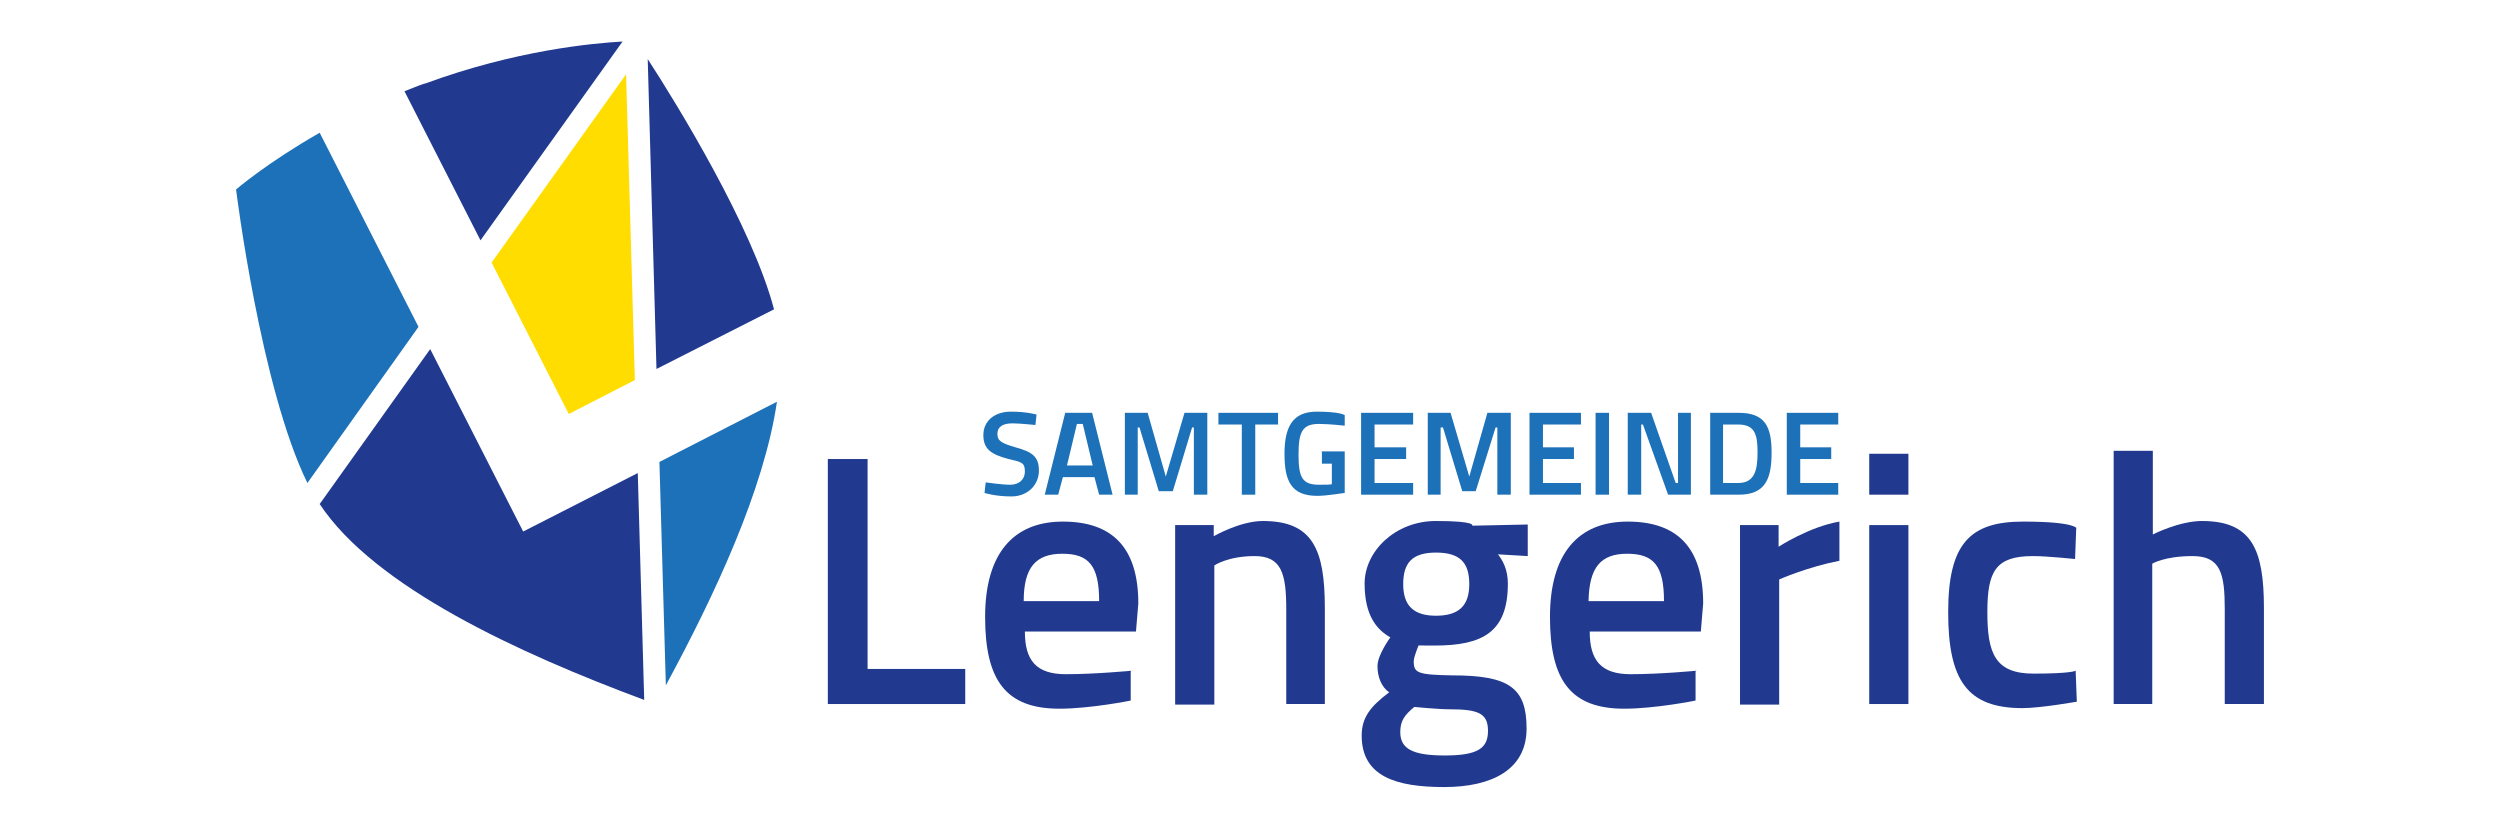 <?xml version="1.0" encoding="UTF-8" standalone="no"?><svg xmlns="http://www.w3.org/2000/svg" xmlns:xlink="http://www.w3.org/1999/xlink" height="58" version="1.1" viewBox="0 0 425.2 141.7" width="175">
  <defs>
    <style>
      .cls-1 {
        fill: none;
      }

      .cls-2 {
        fill: #213a8f;
      }

      .cls-3 {
        fill: #fd0;
      }

      .cls-4 {
        fill: #1d71b8;
      }

      .cls-5 {
        clip-path: url(#clippath);
      }
    </style>
    <clipPath id="clippath">
      <rect class="cls-1" height="141.7" width="425.2"/>
    </clipPath>
  </defs>
  <!-- Generator: Adobe Illustrator 28.7.1, SVG Export Plug-In . SVG Version: 1.2.0 Build 142)  -->
  <g>
    <g id="Ebene_1">
      <polygon class="cls-2" points="140.4 120.4 140.4 78.5 147.2 78.5 147.2 114.4 163.9 114.4 163.9 120.4 140.4 120.4"/>
      <g class="cls-5">
        <path class="cls-2" d="M192.2,114.8v5c.1,0-6.9,1.4-12.2,1.4-9.2,0-12.7-4.9-12.7-15.7s4.8-16.3,13.3-16.3,12.9,4.5,12.9,14l-.4,4.8h-19c0,4.9,1.9,7.3,7,7.3s11.3-.6,11.3-.6M186.8,102.8c0-6.1-1.8-8.1-6.3-8.1s-6.6,2.3-6.6,8.1h12.9Z"/>
        <path class="cls-2" d="M199.8,120.4v-30.6h6.6v1.9s4.5-2.6,8.4-2.6c8.5,0,10.6,4.8,10.6,14.9v16.4h-6.6v-16.2c0-6.1-.8-9.1-5.4-9.1s-6.9,1.6-6.9,1.6v23.8h-6.7Z"/>
        <path class="cls-2" d="M231.7,125.8c0-3.1,1.5-5,4.7-7.4-1.3-.9-2-2.6-2-4.5s2.2-4.9,2.2-4.9c-2.3-1.3-4.4-3.7-4.4-9.2s5.2-10.7,12.2-10.7,6.2.8,6.2.8l9.5-.2v5.4l-5.1-.3c.8,1,1.7,2.6,1.7,5,0,8.3-4.3,10.6-12.5,10.6s-2.1-.1-2.7-.2c0,0-.9,2.1-.9,2.9,0,2,.7,2.3,6.6,2.4,9.7,0,12.7,2.1,12.7,9.1s-5.9,10-14.1,10-14.1-1.8-14.1-8.8M240.7,120.9c-1.7,1.4-2.4,2.4-2.4,4.3,0,2.8,2,4,7.6,4s7.4-1.2,7.4-4.2-1.6-3.7-6.6-3.7c-1.9,0-6-.4-6-.4M250.1,99.9c0-3.7-1.6-5.4-5.7-5.4s-5.6,1.8-5.6,5.4,1.7,5.4,5.6,5.4,5.7-1.7,5.7-5.4"/>
        <path class="cls-2" d="M288.8,114.8v5c.1,0-6.9,1.4-12.2,1.4-9.2,0-12.7-4.9-12.7-15.7s4.8-16.3,13.3-16.3,12.9,4.5,12.9,14l-.4,4.8h-19c0,4.9,1.9,7.3,7,7.3s11.3-.6,11.3-.6M283.4,102.8c0-6.1-1.8-8.1-6.3-8.1s-6.5,2.3-6.6,8.1h12.9Z"/>
        <path class="cls-2" d="M296.4,89.8h6.6v3.7s5.2-3.4,10.4-4.3v6.7c-5.6,1.1-10.3,3.2-10.3,3.2v21.4h-6.7v-30.6Z"/>
        <path class="cls-2" d="M318.5,77.6h6.7v7h-6.7v-7ZM318.5,89.8h6.7v30.6h-6.7v-30.6Z"/>
        <path class="cls-2" d="M353.9,90.3l-.2,5.3s-4.8-.5-7.2-.5c-6.4,0-7.8,2.6-7.8,9.6s1.3,10.5,7.9,10.5,7.2-.5,7.2-.5l.2,5.3s-6.2,1.1-9.3,1.1c-9.4,0-12.7-4.7-12.7-16.4s3.7-15.5,12.8-15.5,9.2,1.2,9.2,1.2"/>
        <path class="cls-2" d="M360.3,120.4v-43.3h6.7v14.3s4.5-2.3,8.4-2.3c8.5,0,10.6,4.8,10.6,14.9v16.4h-6.7v-16.2c0-6.1-.7-9.1-5.5-9.1s-6.9,1.3-6.9,1.3v24h-6.7Z"/>
        <path class="cls-4" d="M176.1,72.7s-2.9-.3-4.1-.3c-1.7,0-2.6.6-2.6,1.8s.7,1.6,3.1,2.3c2.9.8,4,1.6,4,4s-1.9,4.4-4.7,4.4-4.6-.6-4.6-.6l.2-1.8s2.8.4,4.2.4,2.5-.8,2.5-2.3-.6-1.6-2.8-2.1c-3-.8-4.3-1.7-4.3-4.1s1.9-4,4.7-4,4.4.5,4.4.5l-.2,1.8Z"/>
        <path class="cls-4" d="M181.1,70.6h4.5l3.5,14h-2.3l-.8-3h-5.4l-.8,3h-2.3l3.5-14ZM181.2,79.6h4.5l-1.7-7.1h-1l-1.7,7.1Z"/>
        <polygon class="cls-4" points="191.2 70.6 195.1 70.6 198.2 81.5 201.4 70.6 205.3 70.6 205.3 84.6 203 84.6 203 73.1 202.7 73.1 199.4 84 197 84 193.7 73.1 193.4 73.1 193.4 84.6 191.2 84.6 191.2 70.6"/>
        <polygon class="cls-4" points="207.2 70.6 217.4 70.6 217.4 72.6 213.5 72.6 213.5 84.6 211.2 84.6 211.2 72.6 207.2 72.6 207.2 70.6"/>
        <path class="cls-4" d="M224.8,77.2h4v7.1c-.2,0-3,.5-4.7.5-4.5,0-5.6-2.6-5.6-7.2s1.4-7.2,5.5-7.2,4.8.6,4.8.6v1.8c0,0-2.6-.3-4.4-.3-2.8,0-3.5,1.3-3.5,5.2s.6,5.2,3.5,5.2,2-.1,2.2-.2v-3.4h-1.7v-2Z"/>
        <polygon class="cls-4" points="231.6 70.6 240.5 70.6 240.5 72.6 233.9 72.6 233.9 76.5 239.3 76.5 239.3 78.5 233.9 78.5 233.9 82.6 240.5 82.6 240.5 84.6 231.6 84.6 231.6 70.6"/>
        <polygon class="cls-4" points="243 70.6 246.9 70.6 250.1 81.5 253.2 70.6 257.2 70.6 257.2 84.6 254.9 84.6 254.9 73.1 254.6 73.1 251.2 84 248.9 84 245.6 73.1 245.2 73.1 245.2 84.6 243 84.6 243 70.6"/>
        <polygon class="cls-4" points="260.4 70.6 269.2 70.6 269.2 72.6 262.7 72.6 262.7 76.5 268 76.5 268 78.5 262.7 78.5 262.7 82.6 269.2 82.6 269.2 84.6 260.4 84.6 260.4 70.6"/>
        <rect class="cls-4" height="14" width="2.3" x="271.7" y="70.6"/>
        <polygon class="cls-4" points="277.2 70.6 281.2 70.6 285.4 82.6 285.8 82.6 285.8 70.6 288 70.6 288 84.6 284.1 84.6 279.8 72.6 279.5 72.6 279.5 84.6 277.2 84.6 277.2 70.6"/>
        <path class="cls-4" d="M291.3,84.6v-14h4.9c4.5,0,5.6,2.4,5.6,6.8s-1,7.2-5.6,7.2h-4.9ZM296.1,72.6h-2.6v10h2.6c2.8,0,3.3-2.2,3.3-5.2s-.4-4.8-3.3-4.8"/>
        <polygon class="cls-4" points="304.4 70.6 313.2 70.6 313.2 72.6 306.7 72.6 306.7 76.5 312 76.5 312 78.5 306.7 78.5 306.7 82.6 313.2 82.6 313.2 84.6 304.4 84.6 304.4 70.6"/>
        <path class="cls-2" d="M111.1,63.1l20.1-10.2c-3.7-14.1-16.6-35.1-21.6-42.8l1.5,53.1Z"/>
        <polygon class="cls-3" points="96.1 70.8 107.4 65 105.9 12.7 82.9 44.9 96.1 70.8"/>
        <path class="cls-2" d="M71.4,14.3c-1.2.4-2.3.9-3.4,1.3l13,25.5L105.3,7.1c-5.2.3-18.3,1.5-33.8,7.2"/>
        <path class="cls-4" d="M110.9,120.4"/>
        <path class="cls-4" d="M131.7,68.7l-20.1,10.3,1.1,38.2c8.4-15.5,16.8-33.5,19-48.5"/>
        <path class="cls-4" d="M53.5,22.7c-9.1,5.2-14.3,9.7-14.3,9.7,0,0,4.2,33.9,12.2,50.2l19-26.7-16.9-33.2Z"/>
        <path class="cls-2" d="M88.3,90.9l-15.9-31.2-18.9,26.5c9.4,14.2,34,25.5,55.5,33.5l-1.1-38.8-19.6,10Z"/>
      </g>
    </g>
  </g>
</svg>